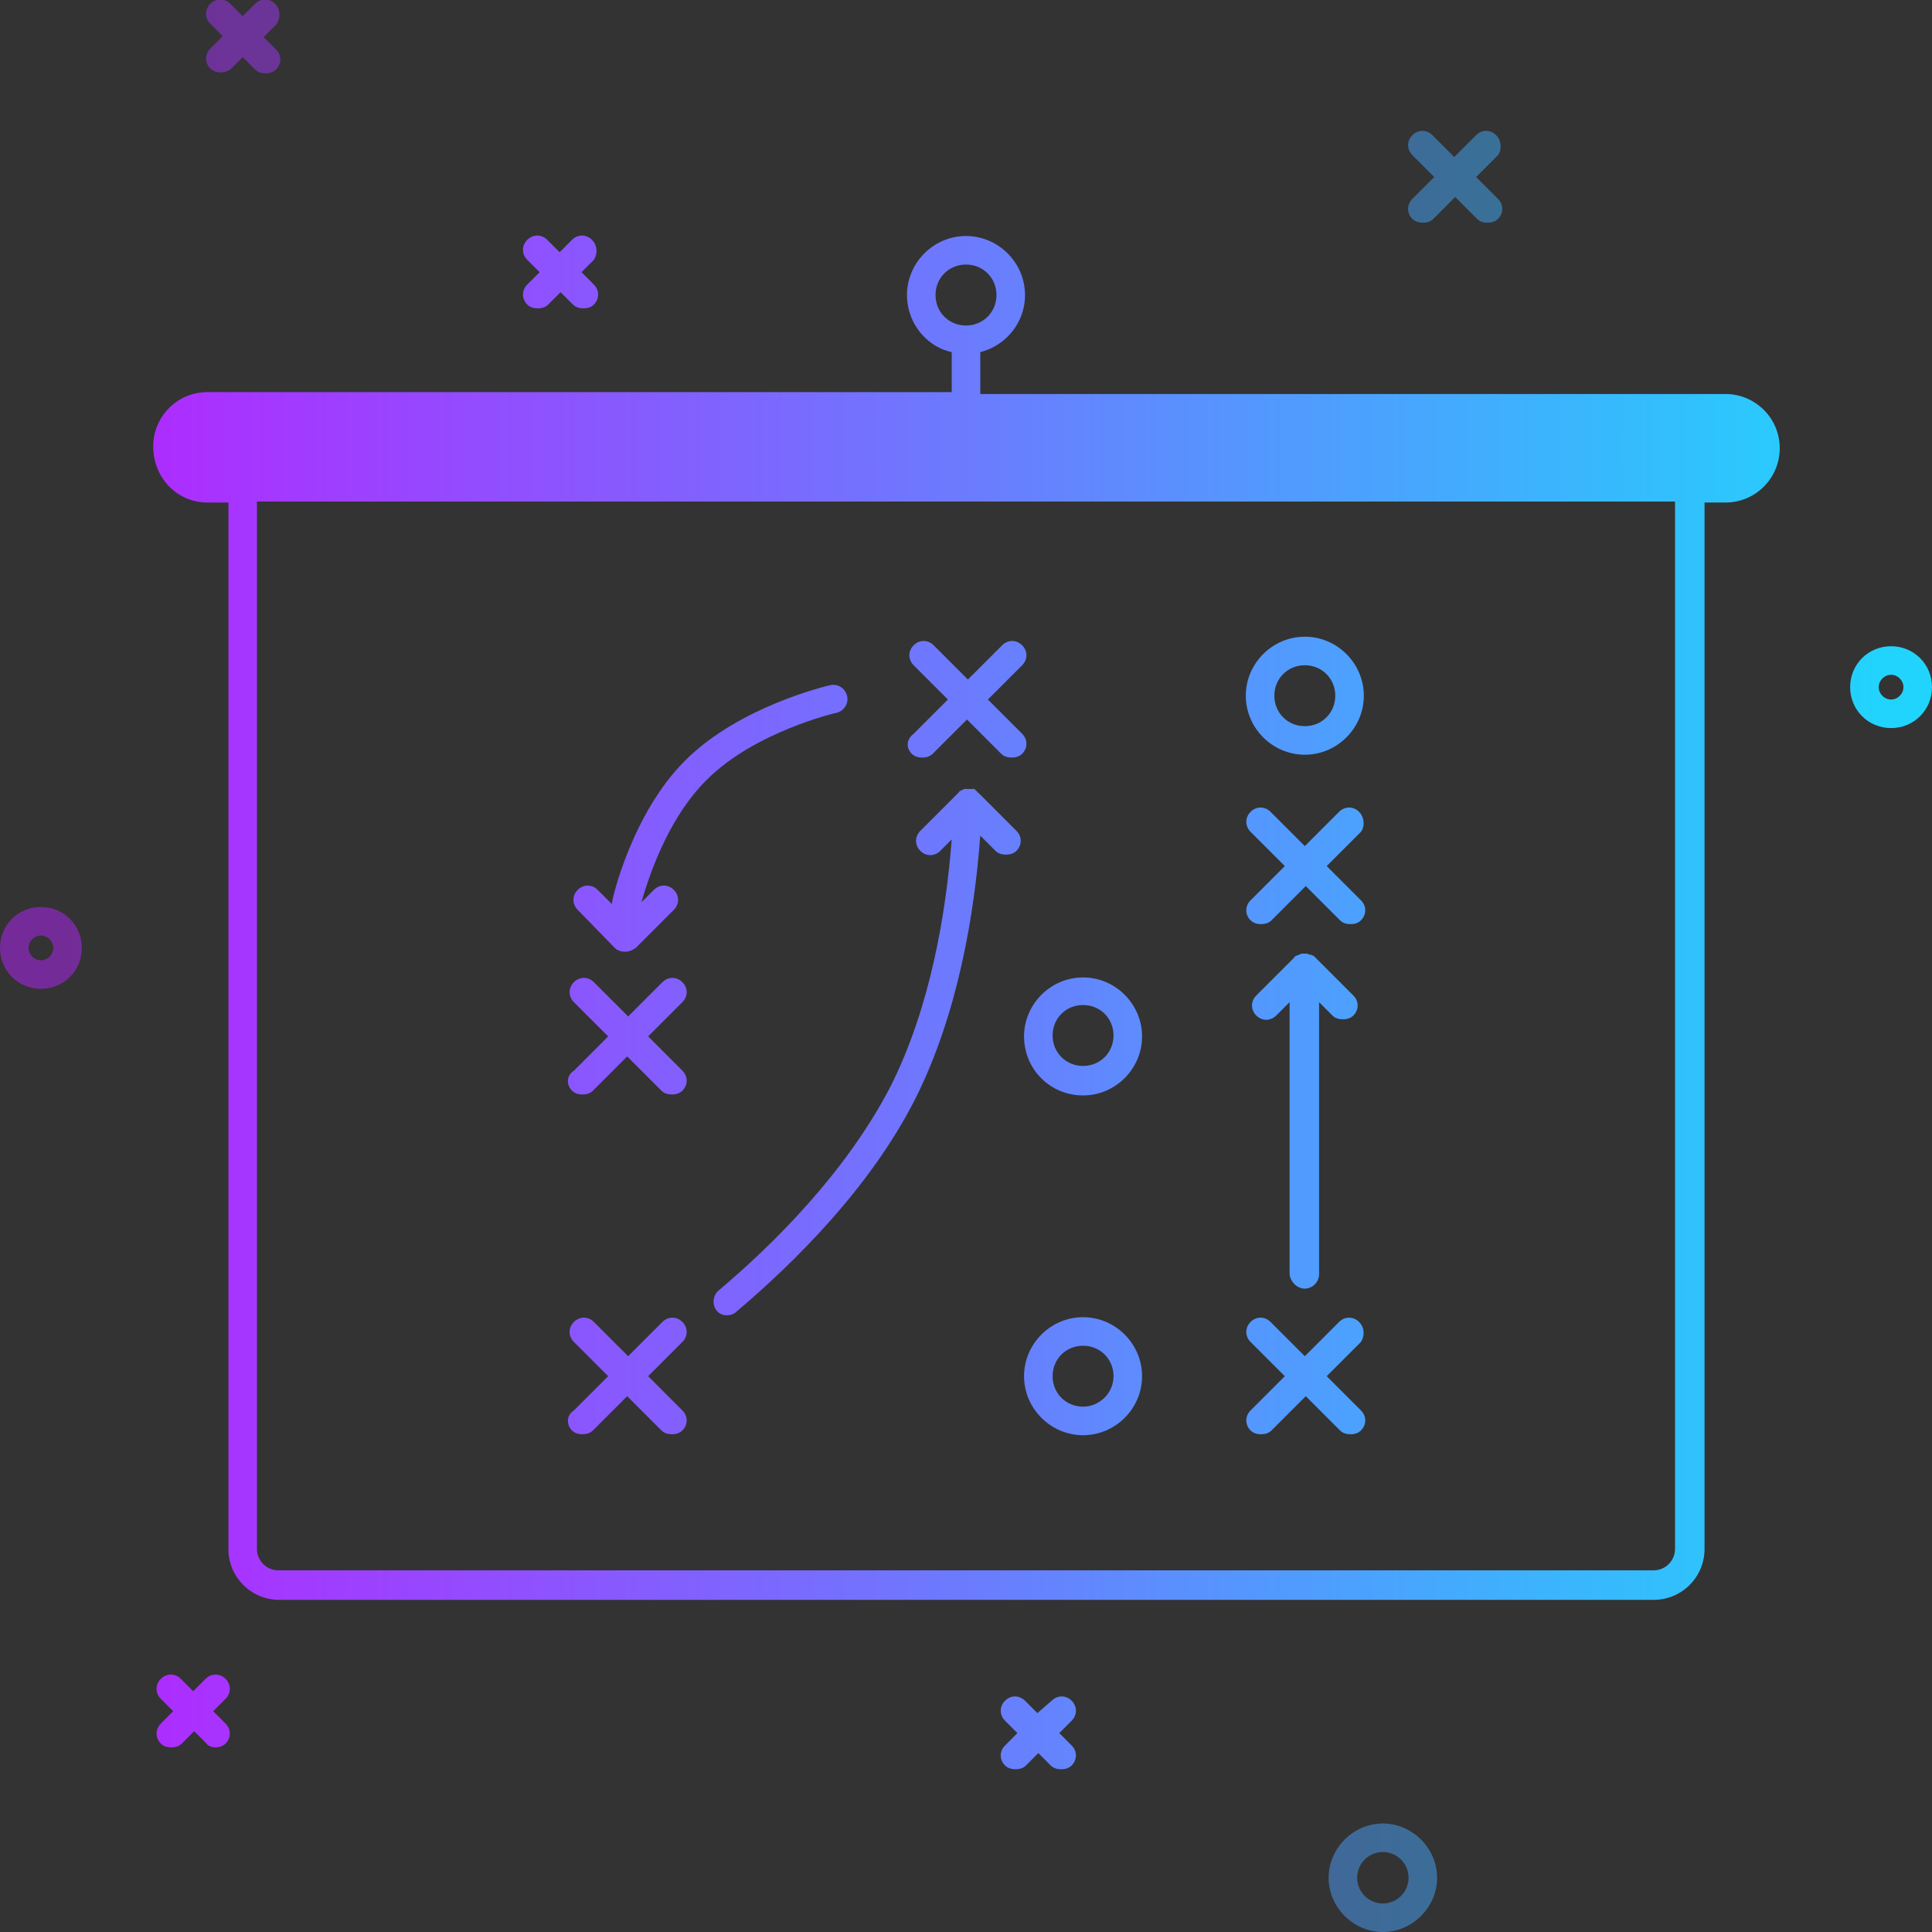 <svg xmlns="http://www.w3.org/2000/svg" xmlns:xlink="http://www.w3.org/1999/xlink" viewBox="0 0 203 203" xmlns:v="https://vecta.io/nano"><rect x="0" y="0" width="203" height="203" fill="#333333" stroke="none"/><style><![CDATA[.V{enable-background:new}]]></style><path d="M177.5 49.8h3.7a2.69 2.69 0 1 0 0-5.4H21.8a2.69 2.69 0 1 0 0 5.4h155.7z" fill="#fff"/><linearGradient id="A" gradientUnits="userSpaceOnUse" x1="3.191" y1="197.31" x2="198.274" y2="197.31"><stop offset="0" stop-color="#b721ff"/><stop offset="1" stop-color="#21d4fd"/></linearGradient><path d="M145.3 203c3.1 0 5.7-2.6 5.7-5.7s-2.6-5.7-5.7-5.7-5.7 2.6-5.7 5.7 2.6 5.7 5.7 5.7zm0-8.4a2.69 2.69 0 1 1 0 5.4 2.69 2.69 0 1 1 0-5.4z" opacity=".5" fill="url(#A)" class="V"/><linearGradient id="B" gradientUnits="userSpaceOnUse" x1="3.191" y1="72.24" x2="198.274" y2="72.24"><stop offset="0" stop-color="#b721ff"/><stop offset="1" stop-color="#21d4fd"/></linearGradient><path d="M198.7 67.9c-2.4 0-4.3 1.9-4.3 4.3s1.9 4.3 4.3 4.3 4.3-1.9 4.3-4.3-1.9-4.3-4.3-4.3zm0 5.6c-.7 0-1.3-.6-1.3-1.3s.6-1.3 1.3-1.3 1.3.6 1.3 1.3-.6 1.3-1.3 1.3z" fill="url(#B)"/><linearGradient id="C" gradientUnits="userSpaceOnUse" x1="3.191" y1="99.571" x2="198.274" y2="99.571"><stop offset="0" stop-color="#b721ff"/><stop offset="1" stop-color="#21d4fd"/></linearGradient><path d="M4.3 103.9c2.4 0 4.3-1.9 4.3-4.3s-1.9-4.3-4.3-4.3S0 97.2 0 99.6s1.9 4.3 4.3 4.3zm0-5.6c.7 0 1.3.6 1.3 1.3s-.6 1.3-1.3 1.3-1.3-.6-1.3-1.3.6-1.3 1.3-1.3z" opacity=".5" fill="url(#C)" class="V"/><linearGradient id="D" gradientUnits="userSpaceOnUse" x1="3.191" y1="18.596" x2="198.274" y2="18.596"><stop offset="0" stop-color="#b721ff"/><stop offset="1" stop-color="#21d4fd"/></linearGradient><path d="M157.2 14.2c-.6-.6-1.5-.6-2.1 0l-2.3 2.3-2.3-2.3c-.6-.6-1.5-.6-2.1 0s-.6 1.5 0 2.1l2.3 2.3-2.3 2.3c-.6.6-.6 1.5 0 2.1.3.3.7.4 1.1.4s.8-.1 1.1-.4l2.3-2.3 2.3 2.3c.3.3.7.4 1.1.4s.8-.1 1.1-.4c.6-.6.6-1.5 0-2.1l-2.3-2.3 2.3-2.3c.4-.5.4-1.5-.2-2.1z" opacity=".5" fill="url(#D)" class="V"/><linearGradient id="E" gradientUnits="userSpaceOnUse" x1="3.191" y1="3.874" x2="198.274" y2="3.874"><stop offset="0" stop-color="#b721ff"/><stop offset="1" stop-color="#21d4fd"/></linearGradient><path d="M28.9.4c-.6-.6-1.5-.6-2.1 0l-1.3 1.3L24.2.4c-.6-.6-1.5-.6-2.1 0s-.6 1.5 0 2.1l1.3 1.3-1.3 1.3c-.6.6-.6 1.5 0 2.1.3.3.7.4 1.1.4s.8-.1 1.1-.4L25.5 6l1.3 1.3c.3.3.7.4 1.1.4s.8-.1 1.1-.4c.6-.6.6-1.5 0-2.1l-1.3-1.3L29 2.6a1.68 1.68 0 0 0-.1-2.2z" opacity=".5" fill="url(#E)" class="V"/><linearGradient id="F" gradientUnits="userSpaceOnUse" x1="3.191" y1="28.604" x2="198.274" y2="28.604"><stop offset="0" stop-color="#b721ff"/><stop offset="1" stop-color="#21d4fd"/></linearGradient><path d="M62.2 25.2c-.6-.6-1.5-.6-2.1 0l-1.3 1.3-1.3-1.3c-.6-.6-1.5-.6-2.1 0s-.6 1.5 0 2.1l1.3 1.3-1.3 1.3c-.6.6-.6 1.5 0 2.1.3.3.7.4 1.1.4s.8-.1 1.1-.4l1.3-1.3 1.3 1.3c.3.3.7.4 1.1.4s.8-.1 1.1-.4c.6-.6.6-1.5 0-2.1l-1.3-1.3 1.3-1.3c.4-.6.4-1.5-.2-2.1z" fill="url(#F)"/><linearGradient id="G" gradientUnits="userSpaceOnUse" x1="3.191" y1="182.089" x2="198.274" y2="182.089"><stop offset="0" stop-color="#b721ff"/><stop offset="1" stop-color="#21d4fd"/></linearGradient><path d="M105.6 185.5c.3.3.7.4 1.1.4s.8-.1 1.1-.4l1.3-1.3 1.3 1.3c.3.3.7.4 1.1.4s.8-.1 1.1-.4c.6-.6.6-1.5 0-2.1l-1.3-1.3 1.3-1.3c.6-.6.6-1.5 0-2.1s-1.5-.6-2.1 0L109 180l-1.3-1.3c-.6-.6-1.5-.6-2.1 0s-.6 1.5 0 2.1l1.3 1.3-1.3 1.3c-.6.6-.6 1.5 0 2.1z" fill="url(#G)"/><linearGradient id="H" gradientUnits="userSpaceOnUse" x1="3.191" y1="179.715" x2="198.274" y2="179.715"><stop offset="0" stop-color="#b721ff"/><stop offset="1" stop-color="#21d4fd"/></linearGradient><path d="M22.6 183.6c.4 0 .8-.1 1.1-.4.6-.6.6-1.5 0-2.1l-1.3-1.3 1.3-1.3c.6-.6.6-1.5 0-2.1s-1.5-.6-2.1 0l-1.3 1.3-1.3-1.3c-.6-.6-1.5-.6-2.1 0s-.6 1.5 0 2.1l1.3 1.3-1.3 1.3c-.6.6-.6 1.5 0 2.1.3.3.7.4 1.1.4s.8-.1 1.1-.4l1.3-1.3 1.3 1.3c.1.2.5.4.9.4z" fill="url(#H)"/><linearGradient id="I" gradientUnits="userSpaceOnUse" x1="3.191" y1="96.375" x2="198.274" y2="96.375"><stop offset="0" stop-color="#b721ff"/><stop offset="1" stop-color="#21d4fd"/></linearGradient><path d="M21.8 52.8H24v110a5.34 5.34 0 0 0 5.3 5.3h144.5a5.34 5.34 0 0 0 5.3-5.3v-110h2.2c3.2 0 5.7-2.6 5.7-5.7 0-3.2-2.6-5.7-5.7-5.7H103V37c2.7-.7 4.7-3.1 4.7-6 0-3.4-2.8-6.2-6.2-6.2s-6.2 2.8-6.2 6.2c0 2.9 2 5.4 4.7 6v4.2H21.8c-3.2 0-5.7 2.6-5.7 5.7 0 3.3 2.5 5.9 5.7 5.9zM176 162.7a2.26 2.26 0 0 1-2.3 2.3H29.3a2.26 2.26 0 0 1-2.3-2.3v-110h149v110zM98.3 31c0-1.8 1.4-3.2 3.2-3.2s3.2 1.4 3.2 3.2-1.4 3.2-3.2 3.2-3.2-1.4-3.2-3.2z" fill="url(#I)"/><linearGradient id="J" gradientUnits="userSpaceOnUse" x1="3.191" y1="73.082" x2="198.274" y2="73.082"><stop offset="0" stop-color="#b721ff"/><stop offset="1" stop-color="#21d4fd"/></linearGradient><path d="M137.1 79.3c3.4 0 6.2-2.8 6.2-6.2s-2.8-6.2-6.2-6.2-6.2 2.8-6.2 6.2 2.8 6.2 6.2 6.2zm0-9.4c1.8 0 3.2 1.4 3.2 3.2s-1.4 3.2-3.2 3.2-3.2-1.4-3.2-3.2 1.4-3.2 3.2-3.2z" fill="url(#J)"/><linearGradient id="K" gradientUnits="userSpaceOnUse" x1="3.191" y1="108.873" x2="198.274" y2="108.873"><stop offset="0" stop-color="#b721ff"/><stop offset="1" stop-color="#21d4fd"/></linearGradient><path d="M113.8 115.1c3.4 0 6.2-2.8 6.2-6.2s-2.8-6.2-6.2-6.2-6.2 2.8-6.2 6.2 2.7 6.2 6.2 6.2zm0-9.5c1.8 0 3.2 1.4 3.2 3.2s-1.4 3.2-3.2 3.2-3.2-1.4-3.2-3.2 1.4-3.2 3.2-3.2z" fill="url(#K)"/><linearGradient id="L" gradientUnits="userSpaceOnUse" x1="3.191" y1="144.577" x2="198.274" y2="144.577"><stop offset="0" stop-color="#b721ff"/><stop offset="1" stop-color="#21d4fd"/></linearGradient><path d="M113.8 138.4c-3.4 0-6.2 2.8-6.2 6.2s2.8 6.2 6.2 6.2 6.2-2.8 6.2-6.2-2.8-6.2-6.2-6.2zm0 9.4c-1.8 0-3.2-1.4-3.2-3.2s1.4-3.2 3.2-3.2 3.2 1.4 3.2 3.2-1.5 3.2-3.2 3.2z" fill="url(#L)"/><use xlink:href="#U" fill="url(#L)"/><linearGradient id="M" gradientUnits="userSpaceOnUse" x1="3.191" y1="144.573" x2="198.274" y2="144.573"><stop offset="0" stop-color="#b721ff"/><stop offset="1" stop-color="#21d4fd"/></linearGradient><use xlink:href="#U" y="-35.7" fill="url(#M)"/><linearGradient id="N" gradientUnits="userSpaceOnUse" x1="3.191" y1="144.576" x2="198.274" y2="144.576"><stop offset="0" stop-color="#b721ff"/><stop offset="1" stop-color="#21d4fd"/></linearGradient><path d="M142.8 138.9c-.6-.6-1.5-.6-2.1 0l-3.6 3.6-3.6-3.6c-.6-.6-1.5-.6-2.1 0s-.6 1.5 0 2.1l3.6 3.6-3.6 3.6c-.6.6-.6 1.5 0 2.1.3.3.7.4 1.1.4s.8-.1 1.1-.4l3.6-3.6 3.6 3.6c.3.3.7.4 1.1.4s.8-.1 1.1-.4c.6-.6.6-1.5 0-2.1l-3.6-3.6 3.6-3.6c.4-.6.4-1.5-.2-2.1z" fill="url(#N)"/><linearGradient id="O" gradientUnits="userSpaceOnUse" x1="3.191" y1="91.021" x2="198.274" y2="91.021"><stop offset="0" stop-color="#b721ff"/><stop offset="1" stop-color="#21d4fd"/></linearGradient><path d="M142.8 85.3c-.6-.6-1.5-.6-2.1 0l-3.6 3.6-3.6-3.6c-.6-.6-1.5-.6-2.1 0s-.6 1.5 0 2.1L135 91l-3.6 3.6c-.6.6-.6 1.5 0 2.1.3.3.7.4 1.1.4s.8-.1 1.1-.4l3.6-3.6 3.6 3.6c.3.3.7.4 1.1.4s.8-.1 1.1-.4c.6-.6.6-1.5 0-2.1l-3.6-3.6 3.6-3.6c.4-.5.4-1.5-.2-2.1z" fill="url(#O)"/><linearGradient id="P" gradientUnits="userSpaceOnUse" x1="3.191" y1="73.496" x2="198.274" y2="73.496"><stop offset="0" stop-color="#b721ff"/><stop offset="1" stop-color="#21d4fd"/></linearGradient><path d="M95.8 79.2c.3.3.7.4 1.1.4s.8-.1 1.1-.4l3.6-3.6 3.6 3.6c.3.3.7.4 1.1.4s.8-.1 1.1-.4c.6-.6.6-1.5 0-2.1l-3.6-3.6 3.6-3.6c.6-.6.6-1.5 0-2.1s-1.5-.6-2.1 0l-3.6 3.6-3.6-3.6c-.6-.6-1.5-.6-2.1 0s-.6 1.5 0 2.1l3.6 3.6-3.6 3.6c-.8.6-.8 1.5-.2 2.1z" fill="url(#P)"/><linearGradient id="Q" gradientUnits="userSpaceOnUse" x1="3.191" y1="110.568" x2="198.274" y2="110.568"><stop offset="0" stop-color="#b721ff"/><stop offset="1" stop-color="#21d4fd"/></linearGradient><path d="M75.5 135.6c-.6.5-.7 1.5-.2 2.1.3.4.7.5 1.1.5.3 0 .7-.1 1-.4 5.9-5 14-12.9 18.8-22.4 4.5-9 6.2-19.5 6.8-27.6l1.6 1.6c.3.3.7.4 1.1.4s.8-.1 1.1-.4c.6-.6.6-1.5 0-2.1l-4-4s-.1 0-.1-.1l-.1-.1s-.1 0-.1-.1l-.1-.1h-1c-.1 0-.2 0-.2.1h-.1c-.1 0-.1.1-.2.1 0 0-.1 0-.1.1l-4.1 4.1c-.6.6-.6 1.5 0 2.1s1.5.6 2.1 0l1.2-1.2c-.6 7.7-2.2 17.5-6.4 25.9-4.7 9.1-12.4 16.7-18.1 21.5z" fill="url(#Q)"/><linearGradient id="R" gradientUnits="userSpaceOnUse" x1="3.191" y1="117.797" x2="198.274" y2="117.797"><stop offset="0" stop-color="#b721ff"/><stop offset="1" stop-color="#21d4fd"/></linearGradient><path d="M137.1 135.4a1.54 1.54 0 0 0 1.5-1.5v-28.6l1.4 1.4c.3.3.7.4 1.1.4s.8-.1 1.1-.4c.6-.6.6-1.5 0-2.1l-4.2-4.2h-.1c-.1 0-.1-.1-.2-.1h-.1c-.1 0-.1 0-.2-.1h-.6c-.1 0-.1 0-.2.1h-.1c-.1 0-.1.1-.2.1h-.1c-.1.1-.2.1-.2.2l-4 4c-.6.6-.6 1.5 0 2.1s1.5.6 2.1 0l1.4-1.4v28.6c.1.8.8 1.5 1.6 1.5z" fill="url(#R)"/><linearGradient id="S" gradientUnits="userSpaceOnUse" x1="3.191" y1="85.973" x2="198.274" y2="85.973"><stop offset="0" stop-color="#b721ff"/><stop offset="1" stop-color="#21d4fd"/></linearGradient><path d="M64.6 99.6c.3.3.7.4 1.1.4s.8-.2 1.1-.4l4-4c.6-.6.6-1.5 0-2.1s-1.5-.6-2.1 0l-1.3 1.3c.6-2.1 2.6-8.7 6.9-12.9 5-5 13.5-7 13.6-7 .8-.2 1.3-1 1.1-1.8s-1-1.3-1.8-1.1c-.4.1-9.4 2.2-15.1 7.8s-7.8 14.7-7.8 15.1v.1l-1.5-1.5c-.6-.6-1.5-.6-2.1 0s-.6 1.5 0 2.1l3.9 4z" fill="url(#S)"/><defs ><path id="U" d="M60.1 150.3c.3.3.7.4 1.1.4s.8-.1 1.1-.4l3.6-3.6 3.6 3.6c.3.3.7.4 1.1.4s.8-.1 1.1-.4c.6-.6.6-1.5 0-2.1l-3.6-3.6 3.6-3.6c.6-.6.6-1.5 0-2.1s-1.5-.6-2.1 0l-3.6 3.6-3.6-3.6c-.6-.6-1.5-.6-2.1 0s-.6 1.5 0 2.1l3.6 3.6-3.6 3.6c-.8.5-.8 1.5-.2 2.1z"/></defs></svg>